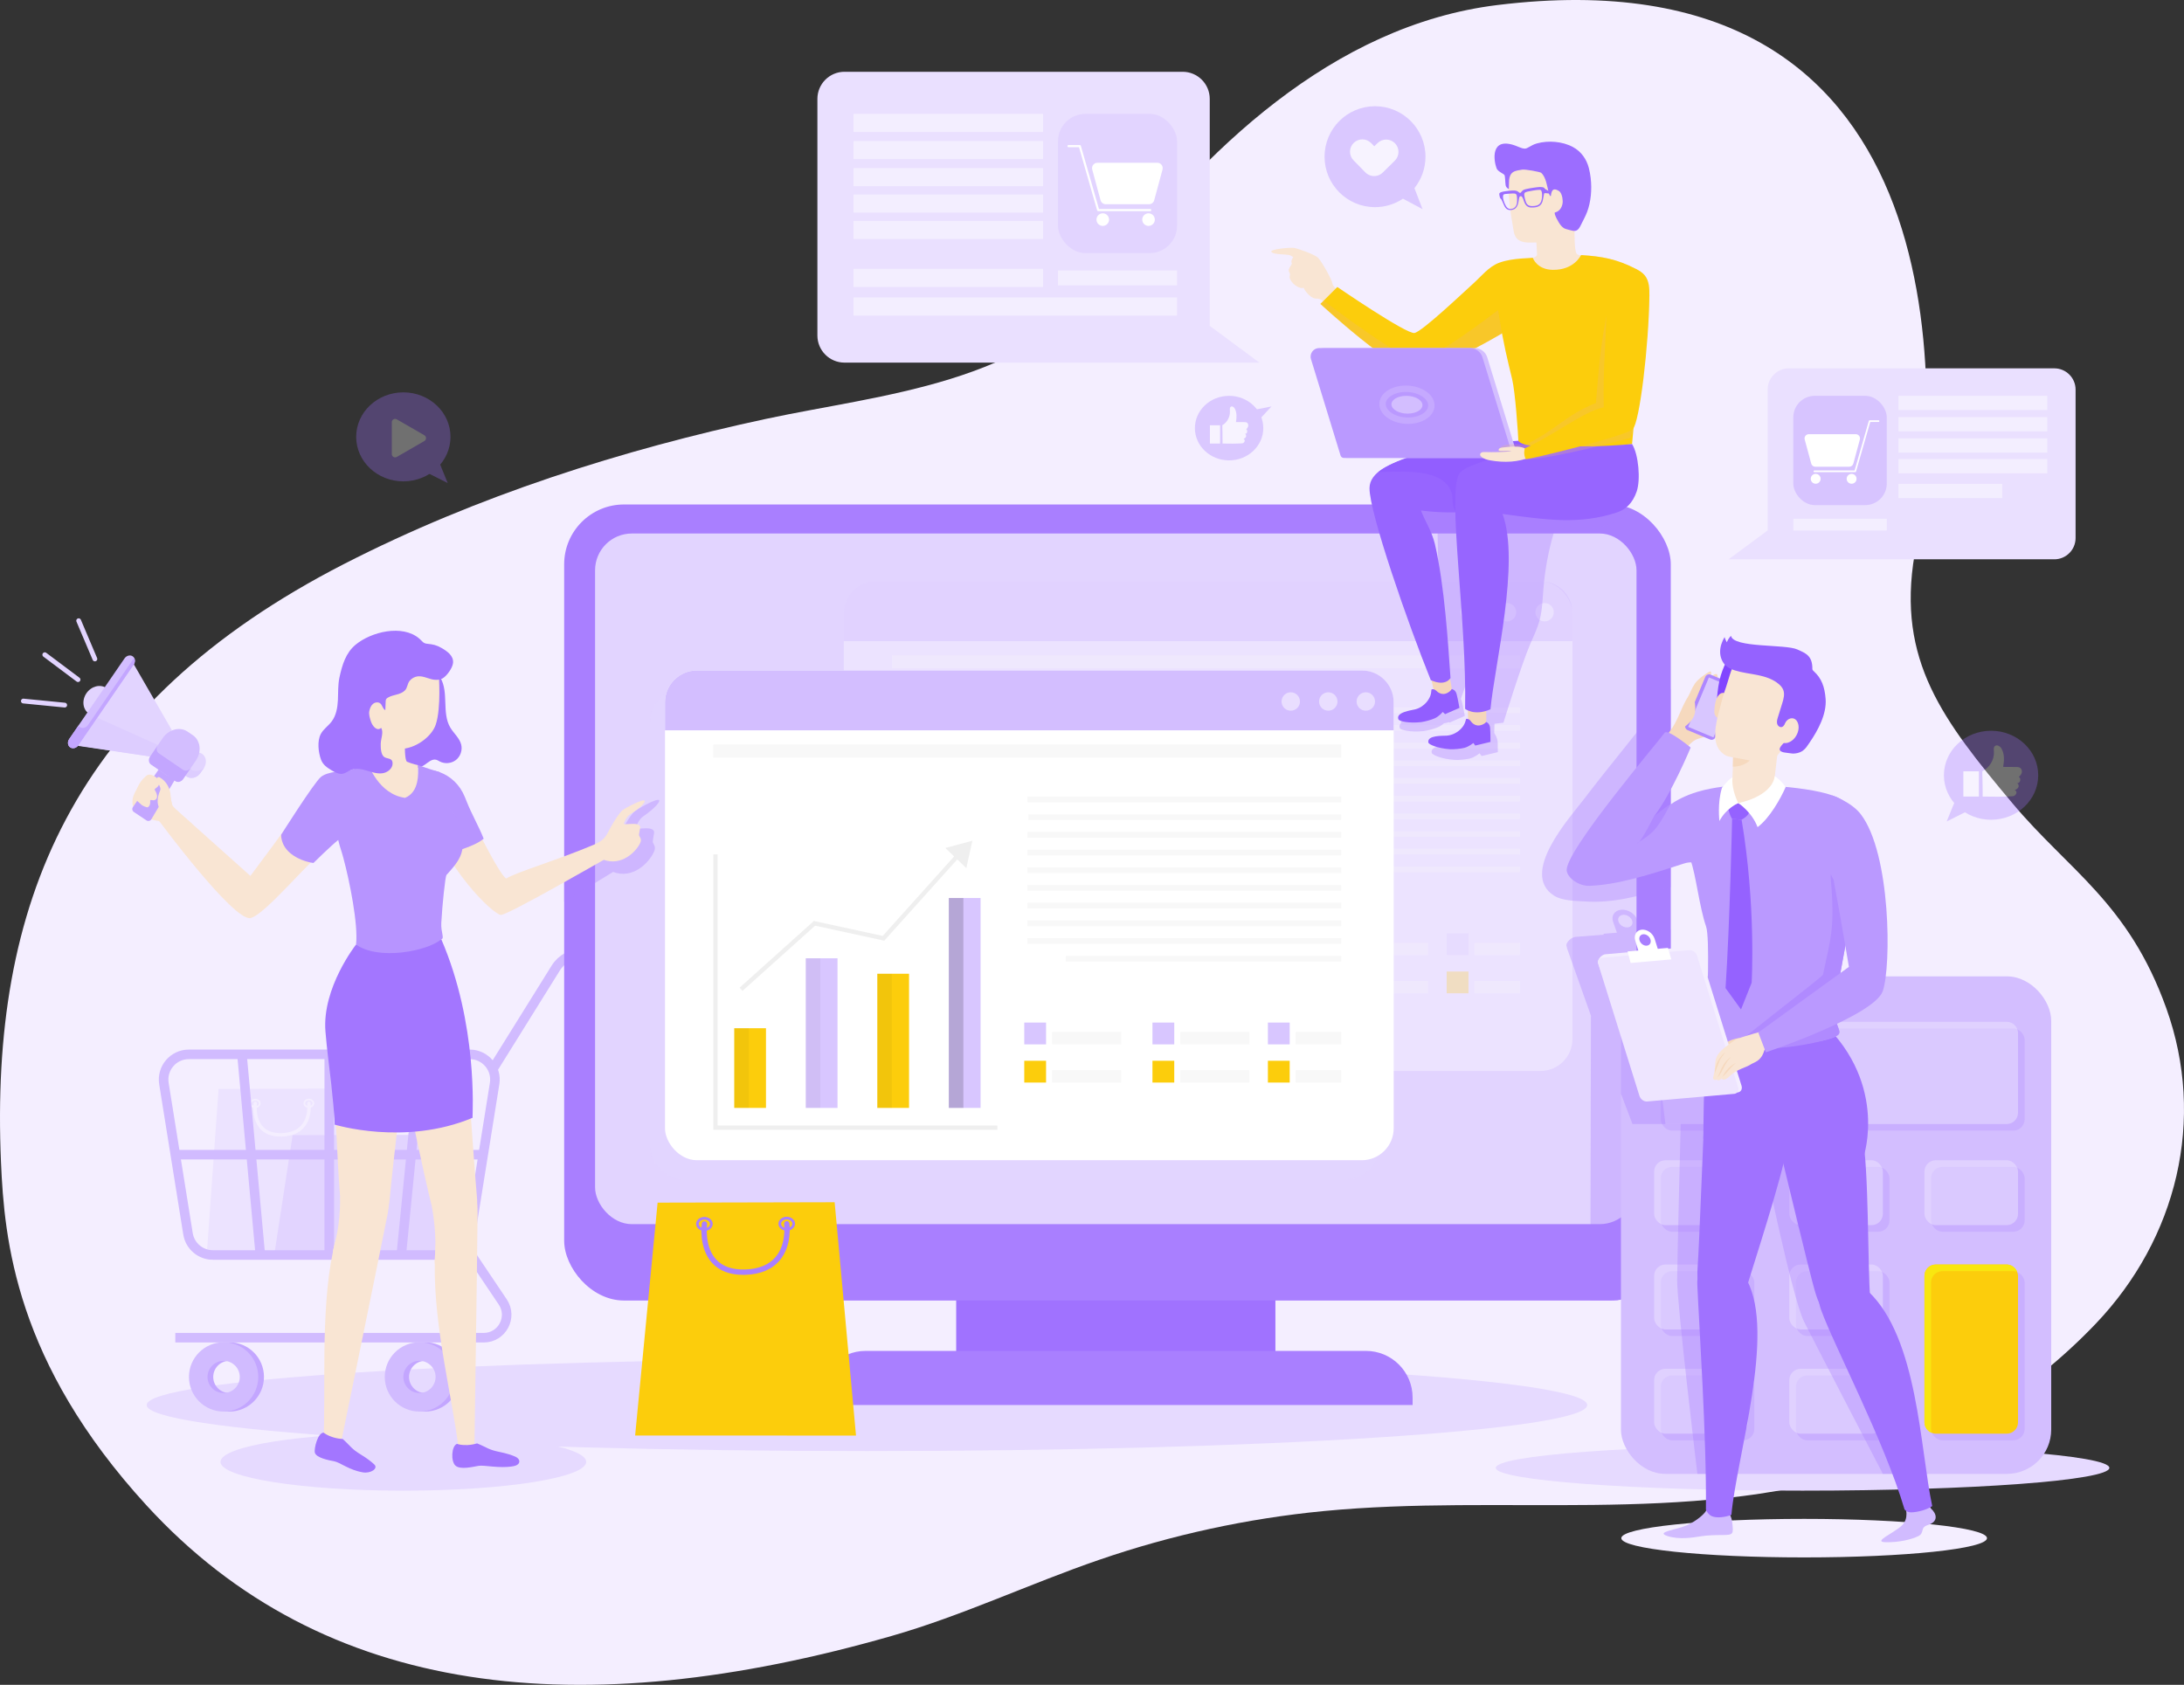 <?xml version="1.0" encoding="UTF-8"?>
<svg xmlns="http://www.w3.org/2000/svg" viewBox="0 0 342.685 264.392">
  <rect x="0" y="0" width="342.685" height="264.392" fill="#333333" stroke="none"/>
  <defs>
    <style>
      .cls-1 {
        fill: #b08aff;
      }

      .cls-2 {
        fill: #d7c4ff;
      }

      .cls-3 {
        fill: #c9afff;
      }

      .cls-4, .cls-5 {
        fill: #fff;
      }

      .cls-4, .cls-6, .cls-7 {
        opacity: .45;
      }

      .cls-8 {
        fill: #a072ff;
      }

      .cls-9 {
        fill: #f4eeff;
      }

      .cls-10 {
        isolation: isolate;
      }

      .cls-11 {
        fill: #a376ff;
      }

      .cls-12, .cls-13 {
        fill: #e2d4ff;
      }

      .cls-14 {
        fill: #f9e610;
      }

      .cls-15 {
        fill: #f5d6ba;
      }

      .cls-16 {
        fill: #f6d9be;
      }

      .cls-17 {
        fill: #ae87ff;
      }

      .cls-18 {
        fill: #fccd0c;
      }

      .cls-6 {
        stroke: #d3beff;
      }

      .cls-6, .cls-19 {
        stroke-miterlimit: 10;
      }

      .cls-6, .cls-19, .cls-20 {
        fill: none;
      }

      .cls-21, .cls-22, .cls-23 {
        opacity: .35;
      }

      .cls-24 {
        fill: #9765ff;
      }

      .cls-19 {
        stroke: #d1bbff;
        stroke-width: 1.5px;
      }

      .cls-25 {
        opacity: .15;
      }

      .cls-25, .cls-26, .cls-22, .cls-27, .cls-23, .cls-28, .cls-13 {
        mix-blend-mode: multiply;
      }

      .cls-20 {
        stroke: #e2d4ff;
        stroke-linecap: round;
        stroke-linejoin: round;
        stroke-width: .75px;
      }

      .cls-29 {
        fill: #ece3ff;
      }

      .cls-30 {
        opacity: .3;
      }

      .cls-31 {
        fill: #c3a6ff;
      }

      .cls-32, .cls-28 {
        fill: #edb480;
      }

      .cls-26, .cls-28 {
        opacity: .25;
      }

      .cls-33, .cls-23 {
        fill: #a97fff;
      }

      .cls-34 {
        fill: #ddcdff;
      }

      .cls-35 {
        opacity: .26;
      }

      .cls-27 {
        opacity: .62;
      }

      .cls-36 {
        fill: #f0e9ff;
      }

      .cls-37 {
        fill: #eee5ff;
      }

      .cls-38 {
        fill: #9c6dff;
      }

      .cls-39 {
        fill: #d1bbff;
      }

      .cls-40 {
        fill: #8246ff;
      }

      .cls-41 {
        fill: #925eff;
      }

      .cls-42 {
        fill: #d3beff;
      }

      .cls-43 {
        fill: #be9fff;
      }

      .cls-44 {
        fill: #efefef;
      }

      .cls-45 {
        fill: #e6daff;
      }

      .cls-46 {
        fill: #f9e5d3;
      }

      .cls-47 {
        fill: #eae0ff;
      }

      .cls-48 {
        fill: #d8c6ff;
      }

      .cls-49 {
        fill: #e9deff;
      }

      .cls-50 {
        fill: #9e6fff;
      }

      .cls-51 {
        fill: #f9e5d4;
      }

      .cls-52 {
        fill: #9562ff;
      }

      .cls-53 {
        fill: #ba99ff;
      }

      .cls-54 {
        fill: #f8f8f8;
      }

      .cls-55 {
        fill: #b794ff;
      }

      .cls-56 {
        fill: #fefefe;
      }

      .cls-13 {
        opacity: .55;
      }
    </style>
  </defs>
  <g class="cls-10">
    <g id="Layer_2" data-name="Layer 2">
      <g id="Layer_1-2" data-name="Layer 1">
        <g>
          <path class="cls-9" d="m339.903,158.205c-5.929-16.531-15.266-21.561-24.147-32.164-10.847-12.95-18.162-22.364-15.346-39.02,4.602-27.218,6.572-95.1-65.485-86.227-25.827,3.18-46.236,22.972-61.084,42.728-12.634,16.811-35.36,18.293-53.652,22.212-22.475,4.816-45.37,12.09-66.164,22.747C11.199,110.432-1.593,141.987.154,182.36c.528,12.198,2.254,31.411,22.859,53.893,27.811,30.345,68.223,34.408,116.864,20.473,11.134-3.19,21.658-8.193,32.61-11.96,11.378-3.913,23.218-6.484,35.194-7.642,27.936-2.701,56.895,2.184,83.694-6.157,14.17-4.41,27.184-12.481,37.432-23.215,12.8-13.407,17.353-32.099,11.095-49.547Z"/>
          <path class="cls-45" d="m23.013,220.482c0,3.987,50.598,7.222,113.02,7.222s113.011-3.235,113.011-7.222c0-3.99-50.598-7.224-113.011-7.224s-113.02,3.235-113.02,7.224Z"/>
          <path class="cls-45" d="m91.977,229.399c0,2.496-12.845,4.519-28.69,4.519s-28.69-2.023-28.69-4.519,12.845-4.519,28.69-4.519,28.69,2.023,28.69,4.519Z"/>
          <ellipse class="cls-45" cx="282.834" cy="230.342" rx="48.138" ry="3.576"/>
          <g>
            <polygon class="cls-29" points="34.297 170.877 32.449 196.765 57.144 196.765 55.443 170.828 34.297 170.877"/>
            <g>
              <path class="cls-9" d="m39.196,173.152v-.001c-.001-.395.379-.717.846-.718h.001c.467,0,.847.32.849.715.001.395-.378.717-.846.718h-.001c-.467,0-.848-.32-.849-.714Zm.846-.445c-.316.001-.573.201-.573.444.001.244.259.442.574.442h.001c.316-.001.574-.201.573-.444-.001-.244-.258-.442-.574-.442h-.001Zm-.713.445h.004-.004Z"/>
              <path class="cls-9" d="m47.615,173.132l.137-.001-.137.001c-.001-.17.07-.334.198-.464.16-.161.396-.254.646-.254h.004c.465,0,.845.319.846.714.001.197-.09.38-.257.516-.158.13-.367.202-.589.202h-.001c-.467,0-.847-.32-.848-.714Zm.845-.445c-.178.001-.344.064-.453.174-.054.054-.119.145-.119.269h0c.001.244.258.442.574.442h.001c.159-.001.306-.05.416-.14.101-.083.157-.191.157-.304-.001-.244-.258-.442-.574-.442h-.002Z"/>
              <path class="cls-9" d="m44.001,178.357c.079,0,.159-.001.24-.004,1.547-.051,2.727-.55,3.506-1.481,1.29-1.541.998-3.69.985-3.781-.022-.149-.162-.258-.309-.231-.15.021-.254.16-.233.309.003.02.269,2.004-.865,3.355-.675.804-1.72,1.236-3.103,1.282-1.339.04-2.338-.308-3.002-1.048-1.206-1.342-.909-3.548-.906-3.571.021-.149-.083-.288-.232-.309-.144-.022-.288.082-.309.232-.014.101-.337,2.476,1.038,4.011.736.82,1.808,1.235,3.19,1.235Z"/>
            </g>
            <polygon class="cls-12" points="45.912 178.133 42.96 197.381 69.772 197.318 67.057 178.084 45.912 178.133"/>
            <g>
              <path class="cls-31" d="m35.982,210.632c-3.003,0-5.438,2.435-5.438,5.438s2.436,5.438,5.438,5.438,5.438-2.436,5.438-5.438-2.436-5.438-5.438-5.438Zm0,7.963c-1.39,0-2.525-1.123-2.525-2.525,0-1.39,1.135-2.524,2.525-2.524,1.401,0,2.535,1.134,2.535,2.524,0,1.401-1.134,2.525-2.535,2.525Z"/>
              <path class="cls-39" d="m35.087,210.632c-3.003,0-5.438,2.435-5.438,5.438s2.436,5.438,5.438,5.438,5.438-2.436,5.438-5.438-2.436-5.438-5.438-5.438Zm0,7.963c-1.39,0-2.525-1.123-2.525-2.525,0-1.39,1.135-2.524,2.525-2.524,1.401,0,2.535,1.134,2.535,2.524,0,1.401-1.134,2.525-2.535,2.525Z"/>
              <path class="cls-31" d="m66.706,210.632c-3.003,0-5.438,2.435-5.438,5.438s2.436,5.438,5.438,5.438,5.438-2.436,5.438-5.438-2.436-5.438-5.438-5.438Zm0,7.963c-1.39,0-2.525-1.123-2.525-2.525,0-1.39,1.134-2.524,2.525-2.524,1.401,0,2.535,1.134,2.535,2.524,0,1.401-1.134,2.525-2.535,2.525Z"/>
              <path class="cls-39" d="m65.812,210.632c-3.003,0-5.438,2.435-5.438,5.438s2.436,5.438,5.438,5.438,5.438-2.436,5.438-5.438-2.436-5.438-5.438-5.438Zm0,7.963c-1.39,0-2.525-1.123-2.525-2.525,0-1.39,1.135-2.524,2.525-2.524,1.401,0,2.535,1.134,2.535,2.524,0,1.401-1.134,2.525-2.535,2.525Z"/>
              <g>
                <path class="cls-19" d="m107.749,149.59h-16.34c-1.719,0-3.316.887-4.225,2.346l-9.876,15.858"/>
                <path class="cls-19" d="m33.407,196.938h36.514c1.944,0,3.601-1.412,3.909-3.332l3.778-23.569c.386-2.405-1.472-4.585-3.909-4.585H29.629c-2.436,0-4.294,2.18-3.909,4.585l3.778,23.569c.308,1.92,1.964,3.332,3.909,3.332Z"/>
                <line class="cls-19" x1="51.664" y1="165.453" x2="51.664" y2="196.938"/>
                <line class="cls-19" x1="75.819" y1="181.196" x2="27.509" y2="181.196"/>
                <line class="cls-19" x1="66.085" y1="165.453" x2="62.96" y2="196.938"/>
                <line class="cls-19" x1="37.964" y1="165.453" x2="40.848" y2="196.938"/>
                <path class="cls-19" d="m72.968,195.506l5.915,8.797c1.61,2.394-.106,5.614-2.99,5.614H27.509"/>
              </g>
            </g>
          </g>
          <g>
            <rect class="cls-8" x="150.031" y="199.684" width="50.088" height="13.474"/>
            <rect class="cls-33" x="88.522" y="79.164" width="173.635" height="124.919" rx="9.387" ry="9.387"/>
            <rect class="cls-12" x="93.372" y="83.719" width="163.407" height="108.379" rx="5.768" ry="5.768"/>
            <path class="cls-33" d="m135.824,211.987h78.502c4.041,0,7.322,3.281,7.322,7.322v1.172h-93.147v-1.172c0-4.041,3.281-7.322,7.322-7.322Z"/>
            <g class="cls-21">
              <rect class="cls-5" x="132.395" y="91.204" width="114.337" height="76.854" rx="5.01" ry="5.01"/>
            </g>
            <g class="cls-26">
              <g>
                <rect class="cls-18" x="143.261" y="147.346" width="4.98" height="12.504"/>
                <rect class="cls-48" x="154.484" y="136.369" width="4.981" height="23.48"/>
                <rect class="cls-18" x="165.707" y="138.797" width="4.98" height="21.052"/>
                <rect class="cls-48" x="176.93" y="126.911" width="4.981" height="32.938"/>
                <g class="cls-25">
                  <rect class="cls-35" x="154.484" y="136.369" width="2.286" height="23.48"/>
                </g>
                <g class="cls-25">
                  <rect class="cls-35" x="143.261" y="147.346" width="2.286" height="12.504"/>
                </g>
                <g class="cls-27">
                  <rect class="cls-35" x="176.93" y="126.911" width="2.286" height="32.938"/>
                </g>
                <g class="cls-25">
                  <rect class="cls-35" x="165.707" y="138.797" width="2.286" height="21.052"/>
                </g>
                <polygon class="cls-44" points="184.546 163.291 139.972 163.291 139.972 115.828 140.652 115.828 140.652 162.611 184.546 162.611 184.546 163.291"/>
                <polygon class="cls-44" points="144.55 141.49 144.096 140.984 155.756 130.514 166.557 132.861 178.252 119.841 178.758 120.295 166.798 133.609 155.952 131.252 144.55 141.49"/>
                <polygon class="cls-44" points="179.674 122.219 176.376 119.056 180.633 117.917 179.674 122.219"/>
                <g>
                  <rect class="cls-48" x="188.767" y="146.459" width="3.42" height="3.42"/>
                  <rect class="cls-18" x="188.767" y="152.452" width="3.42" height="3.42"/>
                  <rect class="cls-54" x="193.13" y="153.929" width="10.842" height="1.944"/>
                  <rect class="cls-54" x="193.13" y="147.936" width="10.842" height="1.944"/>
                </g>
                <g>
                  <rect class="cls-48" x="208.882" y="146.459" width="3.42" height="3.42"/>
                  <rect class="cls-18" x="208.882" y="152.452" width="3.42" height="3.42"/>
                  <rect class="cls-54" x="213.244" y="153.929" width="10.842" height="1.944"/>
                  <rect class="cls-54" x="213.244" y="147.936" width="10.842" height="1.944"/>
                </g>
                <g>
                  <rect class="cls-48" x="226.995" y="146.459" width="3.42" height="3.42"/>
                  <rect class="cls-18" x="226.995" y="152.452" width="3.42" height="3.42"/>
                  <rect class="cls-54" x="231.357" y="153.929" width="7.135" height="1.944"/>
                  <rect class="cls-54" x="231.357" y="147.936" width="7.135" height="1.944"/>
                </g>
                <g>
                  <rect class="cls-54" x="189.407" y="113.779" width="49.085" height=".892"/>
                  <rect class="cls-54" x="139.972" y="102.826" width="98.52" height="2.043"/>
                  <rect class="cls-54" x="189.26" y="116.555" width="49.232" height=".892"/>
                  <rect class="cls-54" x="189.26" y="111.004" width="49.232" height=".892"/>
                  <rect class="cls-54" x="189.26" y="119.33" width="49.232" height=".892"/>
                  <rect class="cls-54" x="189.26" y="122.105" width="49.232" height=".892"/>
                  <rect class="cls-54" x="189.26" y="124.88" width="49.232" height=".892"/>
                  <rect class="cls-54" x="189.26" y="127.656" width="49.232" height=".892"/>
                  <rect class="cls-54" x="189.26" y="130.431" width="49.232" height=".892"/>
                  <rect class="cls-54" x="189.26" y="133.206" width="49.232" height=".892"/>
                  <rect class="cls-54" x="195.287" y="135.982" width="43.205" height=".892"/>
                </g>
              </g>
              <path class="cls-43" d="m241.722,91.204h-104.317c-2.767,0-5.01,2.243-5.01,5.01v4.385h114.337v-4.385c0-2.767-2.243-5.01-5.01-5.01Z"/>
              <path class="cls-49" d="m232.026,96.074c0,.798-.647,1.444-1.444,1.444s-1.445-.647-1.445-1.444.647-1.444,1.445-1.444,1.444.647,1.444,1.444Z"/>
              <circle class="cls-49" cx="236.469" cy="96.074" r="1.444"/>
              <circle class="cls-49" cx="242.357" cy="96.074" r="1.444"/>
            </g>
            <g>
              <rect class="cls-13" x="102.023" y="108.204" width="114.337" height="76.854" rx="5.01" ry="5.01"/>
              <rect class="cls-5" x="104.342" y="105.211" width="114.337" height="76.854" rx="5.01" ry="5.01"/>
              <g>
                <rect class="cls-18" x="115.208" y="161.353" width="4.98" height="12.504"/>
                <rect class="cls-48" x="126.431" y="150.377" width="4.981" height="23.48"/>
                <rect class="cls-18" x="137.655" y="152.804" width="4.98" height="21.052"/>
                <rect class="cls-48" x="148.877" y="140.918" width="4.981" height="32.938"/>
                <g class="cls-25">
                  <rect class="cls-35" x="126.431" y="150.377" width="2.286" height="23.48"/>
                </g>
                <g class="cls-25">
                  <rect class="cls-35" x="115.208" y="161.353" width="2.286" height="12.504"/>
                </g>
                <g class="cls-27">
                  <rect class="cls-35" x="148.877" y="140.918" width="2.286" height="32.938"/>
                </g>
                <g class="cls-25">
                  <rect class="cls-35" x="137.655" y="152.804" width="2.286" height="21.052"/>
                </g>
                <polygon class="cls-44" points="156.493 177.298 111.919 177.298 111.919 134.075 112.599 134.075 112.599 176.619 156.493 176.619 156.493 177.298"/>
                <polygon class="cls-44" points="116.498 155.497 116.043 154.992 127.704 144.521 138.504 146.868 150.199 133.848 150.705 134.302 138.746 147.616 127.899 145.26 116.498 155.497"/>
                <polygon class="cls-44" points="151.621 136.226 148.323 133.064 152.581 131.924 151.621 136.226"/>
                <g>
                  <rect class="cls-48" x="160.714" y="160.466" width="3.42" height="3.42"/>
                  <rect class="cls-18" x="160.714" y="166.459" width="3.42" height="3.42"/>
                  <rect class="cls-54" x="165.077" y="167.936" width="10.842" height="1.944"/>
                  <rect class="cls-54" x="165.077" y="161.943" width="10.842" height="1.944"/>
                </g>
                <g>
                  <rect class="cls-48" x="180.829" y="160.466" width="3.42" height="3.42"/>
                  <rect class="cls-18" x="180.829" y="166.459" width="3.42" height="3.42"/>
                  <rect class="cls-54" x="185.192" y="167.936" width="10.842" height="1.944"/>
                  <rect class="cls-54" x="185.192" y="161.943" width="10.842" height="1.944"/>
                </g>
                <g>
                  <rect class="cls-48" x="198.942" y="160.466" width="3.42" height="3.42"/>
                  <rect class="cls-18" x="198.942" y="166.459" width="3.42" height="3.42"/>
                  <rect class="cls-54" x="203.305" y="167.936" width="7.135" height="1.944"/>
                  <rect class="cls-54" x="203.305" y="161.943" width="7.135" height="1.944"/>
                </g>
                <g>
                  <rect class="cls-54" x="161.355" y="127.786" width="49.085" height=".892"/>
                  <rect class="cls-54" x="111.919" y="116.833" width="98.52" height="2.043"/>
                  <rect class="cls-54" x="161.207" y="130.562" width="49.232" height=".892"/>
                  <rect class="cls-54" x="161.207" y="125.011" width="49.232" height=".892"/>
                  <rect class="cls-54" x="161.207" y="133.337" width="49.232" height=".892"/>
                  <rect class="cls-54" x="161.207" y="136.112" width="49.232" height=".892"/>
                  <rect class="cls-54" x="161.207" y="138.887" width="49.232" height=".892"/>
                  <rect class="cls-54" x="161.207" y="141.663" width="49.232" height=".892"/>
                  <rect class="cls-54" x="161.207" y="144.438" width="49.232" height=".892"/>
                  <rect class="cls-54" x="161.207" y="147.213" width="49.232" height=".892"/>
                  <rect class="cls-54" x="167.235" y="149.989" width="43.205" height=".892"/>
                </g>
              </g>
              <path class="cls-42" d="m213.669,105.211h-104.317c-2.767,0-5.01,2.243-5.01,5.01v4.385h114.337v-4.385c0-2.767-2.243-5.01-5.01-5.01Z"/>
              <path class="cls-49" d="m203.974,110.081c0,.798-.647,1.444-1.445,1.444s-1.444-.647-1.444-1.444.647-1.444,1.444-1.444,1.445.647,1.445,1.444Z"/>
              <path class="cls-49" d="m209.861,110.081c0,.798-.647,1.444-1.445,1.444s-1.444-.647-1.444-1.444.647-1.444,1.444-1.444,1.445.647,1.445,1.444Z"/>
              <path class="cls-49" d="m215.749,110.081c0,.798-.647,1.444-1.445,1.444s-1.444-.647-1.444-1.444.647-1.444,1.444-1.444,1.445.647,1.445,1.444Z"/>
            </g>
            <path class="cls-23" d="m252.259,79.251h-26.775c.183,8.682.333,17.365.442,26.049.017,1.328-0,2.699-.484,3.925-.021-.001-.041-.002-.041-.002-.355-.019-.198.092-.32.727-.002.009-.006.02-.008.029-1.083,1.768-3.196,2.735-5.253,3.19-.019.109-.001.201.033.287-.239.213-.349.477-.206.809.124.29,1.663.683,3.754.458.598-.065,1.773-.391,2.319-.643.327-.151.623-.377.854-.582.272-.032.539-.088.783-.189l.085.08,2.395-1.043s-.261-1.511-.469-2.299c-.04-.15-.096-.267-.158-.369,1.996-5.438,3.587-11.024,4.701-16.709-.437,7.053-2.97,21.38-3.158,21.872-.318.833-1.416,2.002-3.045,2.138-.567.047-3.356-.114-3.055,1.169.072.307,1.52.961,3.618,1.102.6.04,1.814-.077,2.395-.231.783-.207,1.492-.813,1.492-.813l.323.432,2.54-.612s-.004-.662-.02-1.457c-.016-.796-.544-1.549-.544-1.549l.035-1.445,1.408-.166s2.828-9.147,4.171-12.258c.553-1.282,1.167-2.547,1.52-3.897.413-1.586.453-3.241.583-4.875.238-2.981.787-5.936,1.636-8.804.054-.183.113-.371.24-.513.223-.25.592-.292.925-.323,3.6-.33,5.249.282,7.501-.416,2.969-.921,3.284-2.268,3.429-2.333-1.121-.474-2.353-.736-3.647-.736Z"/>
            <g class="cls-22">
              <path class="cls-33" d="m262.157,139.183v-31.052c-4.631,6.061-9.213,11.495-13.845,17.556-2.009,2.63-9.879,11.342-4.511,14.838,1.37.892,3.756.851,4.948.935,4.282.304,8.526-.882,12.688-2.058.24-.068.48-.14.72-.219Z"/>
            </g>
            <path class="cls-23" d="m262.157,145.862l-2.578.199-.049-.147-2.006.155-.605-1.706c-.344-.972-1.477-1.691-2.529-1.605-1.052.086-1.626.944-1.281,1.916.105.295.398,1.124.599,1.69l-2.111.163.045.147-4.348.336c-.687.004-1.702.891-1.482,1.512l.035.091c.01.055-0.0.105.02.161l3.762,10.612-.095,44.697h4.364l8.259-32.106v-26.115Zm-6.784-.332c-.59.048-1.226-.355-1.419-.901-.193-.546.129-1.027.719-1.075.59-.048,1.226.355,1.419.901.193.546-.129,1.027-.719,1.075Z"/>
            <path class="cls-23" d="m99.435,127.445c-.971,1.071-2.116,3.352-2.582,4.333-.492.969-1.025,1.517-2.409,2.167-1.91.874-3.957,1.71-5.923,2.483v5.071c3.999-2.405,7.619-4.65,7.68-4.673,3.057,1.169,5.614-1.372,6.434-3.206.368-.822-.185-1.159-.21-1.549-.013-.204.249-1.395.21-1.548-.239-1.071-3.114-.135-2.875-.645.14-.389.475-1.301,1.197-1.793,1.407-.961,2.487-2.027,2.487-2.43-.001-.696-3.678,1.425-4.01,1.791Z"/>
          </g>
          <g>
            <rect class="cls-42" x="254.339" y="153.215" width="67.51" height="78.07" rx="6.949" ry="6.949"/>
            <g>
              <g>
                <rect class="cls-3" x="260.584" y="161.386" width="57.094" height="16.036" rx="1.773" ry="1.773"/>
                <rect class="cls-3" x="260.584" y="183.109" width="14.681" height="10.179" rx="1.773" ry="1.773"/>
                <rect class="cls-3" x="281.791" y="183.109" width="14.681" height="10.179" rx="1.773" ry="1.773"/>
                <rect class="cls-3" x="302.998" y="183.109" width="14.681" height="10.179" rx="1.773" ry="1.773"/>
                <rect class="cls-3" x="260.584" y="199.472" width="14.681" height="10.179" rx="1.773" ry="1.773"/>
                <rect class="cls-3" x="281.791" y="199.472" width="14.681" height="10.179" rx="1.773" ry="1.773"/>
                <rect class="cls-3" x="260.584" y="215.836" width="14.681" height="10.179" rx="1.773" ry="1.773"/>
                <rect class="cls-3" x="281.791" y="215.836" width="14.681" height="10.179" rx="1.773" ry="1.773"/>
              </g>
              <rect class="cls-3" x="302.998" y="199.472" width="14.681" height="26.543" rx="1.773" ry="1.773"/>
            </g>
            <g class="cls-7">
              <path class="cls-36" d="m259.547,162.122c0-.979.794-1.773,1.773-1.773h53.548c.979,0,1.773.794,1.773,1.773v12.49c0,.979-.794,1.773-1.773,1.773h-53.548"/>
              <rect class="cls-36" x="259.547" y="182.071" width="14.681" height="10.179" rx="1.773" ry="1.773"/>
              <rect class="cls-36" x="280.754" y="182.071" width="14.681" height="10.179" rx="1.773" ry="1.773"/>
              <rect class="cls-36" x="301.961" y="182.071" width="14.681" height="10.179" rx="1.773" ry="1.773"/>
              <rect class="cls-36" x="259.547" y="198.435" width="14.681" height="10.179" rx="1.773" ry="1.773"/>
              <rect class="cls-36" x="280.754" y="198.435" width="14.681" height="10.179" rx="1.773" ry="1.773"/>
              <rect class="cls-36" x="259.547" y="214.798" width="14.681" height="10.179" rx="1.773" ry="1.773"/>
              <rect class="cls-36" x="280.754" y="214.798" width="14.681" height="10.179" rx="1.773" ry="1.773"/>
            </g>
            <rect class="cls-18" x="301.961" y="198.435" width="14.681" height="26.543" rx="1.773" ry="1.773"/>
            <path class="cls-14" d="m302.998,224.242v-22.996c0-.979.794-1.773,1.773-1.773h11.135c.218,0,.425.045.619.117-.252-.673-.895-1.154-1.656-1.154h-11.135c-.979,0-1.773.794-1.773,1.773v22.997c0,.761.481,1.404,1.154,1.656-.072-.193-.117-.4-.117-.619Z"/>
            <path class="cls-23" d="m254.339,171.626l1.809,4.759h7.567s-.525,20.577-.558,24.434c-.033,3.857,3.173,30.467,3.173,30.467h4.382l-.457-33.55,6.216-17.212s4.674,23.043,6.612,26.898c1.938,3.855,12.351,23.863,12.351,23.863h4.02l-10.324-44.125-4.431-15.331-22.343-10.443-8.018.79"/>
          </g>
          <g>
            <polygon class="cls-18" points="103.183 188.723 99.656 225.267 134.313 225.274 130.961 188.661 103.183 188.723"/>
            <g>
              <path class="cls-33" d="m109.226,192.068v-.001c-.001-.605.581-1.1,1.298-1.102h.002c.716,0,1.299.491,1.301,1.097.001.605-.581,1.1-1.298,1.102h-.002c-.716,0-1.299-.491-1.301-1.096Zm1.298-.683c-.485.002-.879.308-.879.681.002.375.397.679.881.679h.002c.485-.002.88-.307.879-.681-.002-.375-.397-.679-.881-.679h-.002Zm-1.094.682h.005-.005Z"/>
              <path class="cls-33" d="m122.143,192.038l.21-.001-.21.001c-.001-.26.107-.513.304-.711.246-.248.608-.39.992-.39h.005c.714,0,1.297.49,1.298,1.095.001.302-.139.583-.394.792-.242.2-.562.309-.903.31h-.002c-.716,0-1.299-.491-1.301-1.096Zm1.297-.682c-.273.001-.527.098-.695.268-.084.083-.183.223-.182.413h0c.002.375.397.679.881.679h.002c.243-.001.469-.077.638-.215.155-.128.24-.293.24-.466-.002-.374-.396-.678-.88-.678h-.004Z"/>
            </g>
            <path class="cls-33" d="m116.603,200.054c.121,0,.243-.002.368-.006,2.374-.079,4.184-.844,5.38-2.272,1.98-2.365,1.532-5.662,1.512-5.801-.034-.229-.249-.396-.475-.355-.23.033-.389.245-.356.474.004.031.413,3.075-1.328,5.148-1.036,1.234-2.639,1.896-4.761,1.967-2.055.061-3.587-.473-4.607-1.608-1.85-2.06-1.395-5.444-1.39-5.479.033-.229-.127-.442-.357-.475-.221-.034-.442.126-.475.356-.022.154-.517,3.799,1.593,6.155,1.129,1.258,2.774,1.895,4.894,1.895Z"/>
          </g>
          <g>
            <path class="cls-11" d="m69.111,106.368c1.341,2.316.183,5.481,1.536,7.79.542.924,1.459,1.65,1.719,2.689.219.873-.12,1.861-.829,2.416-.709.555-1.748.647-2.544.226-.172-.091-.334-.204-.521-.259-.669-.196-1.274.398-1.85.792-.705.482-1.625.702-2.436.431-1.039-.348-1.682-1.395-2.028-2.435-.968-2.906-.281-6.088.614-9.018.447-1.464,1.107-3.088,2.542-3.619"/>
            <path class="cls-46" d="m100.264,131.01c.022.322.513.599.186,1.277-.728,1.512-2.998,3.607-5.711,2.644-.118.042-14.992,8.64-16.138,8.64s-8.952-7.387-11.505-16.527c-.609-2.181-.372-4.746,1.671-5.849,0,0,1.702.412,2.809,2.5,1.691,3.192,6.755,13.762,7.877,14.161,1.399-.932,8.21-2.956,13.726-5.3,1.228-.536,1.701-.988,2.138-1.786.413-.809,1.429-2.69,2.291-3.573.295-.302,3.559-2.051,3.56-1.477 0.0.333-.958,1.212-2.208,2.004-.64.406-.938,1.158-1.062,1.478-.213.42,2.339-.351,2.552.532.035.126-.198,1.108-.186,1.276Z"/>
            <path class="cls-55" d="m68.171,120.925c1.93.451,3.52,1.69,4.442,3.445.235.447.42.918.605,1.389.792,2.015,1.883,3.84,2.675,5.855-1.083.874-2.394,1.276-3.498,1.687-1.035.385-2.156.536-3.256.437-.187-.017-.378-.042-.548-.121-.229-.106-.404-.299-.57-.49-.339-.389-.669-.786-.99-1.19-.275-.347-.549-.711-.665-1.138-.156-.58 0-1.193.156-1.773"/>
            <g class="cls-22">
              <path class="cls-55" d="m70.117,126.43c-.072-.086-.149-.176-.254-.217-.198-.078-.43.052-.535.238-.105.185-.113.408-.111.621.009.817.137,1.633.38,2.413l-.253,4.251c.002.003.004.005.006.008,1.032.063,2.077-.083,3.046-.444.459-.171.956-.348,1.455-.55-.51-2.396-2.144-4.425-3.733-6.319Z"/>
            </g>
            <path class="cls-46" d="m63.526,116.705s-.057,2.662.352,2.835c.811.345,1.72.532,1.72.532l.027,5.508-7.343-1.107-5.052-2.812s5.25-1.74,5.297-2.264c.046-.524-.288-3.469-.288-3.469"/>
            <g>
              <path class="cls-46" d="m52.243,196.409q-.002.01-.004.02c-2.009,9.527-1.052,22.613-1.5,29.785.105.029,2.73.358,2.73.358,0,0,6.213-30.227,7.341-36.016.076-.405.128-.784.144-1.121.27-4.356-3.655-4.578-5.868-.977-.365.591-.706,1.241-1.012,1.944-.125.285-.241.572-.361.879l-.002.01c-.365.942-.691,1.959-.975,3.041l-.023.111c-.092.304-.167.614-.241.923l-.015.07c-.077.319-.144.641-.214.973Z"/>
              <path class="cls-46" d="m64.007,162.218c-.073.788-.494,4.54-.998,8.964-.431,3.72-.904,7.913-1.272,11.233-.273,2.49-.473,4.476-.557,5.412-.042.578-.116,1.103-.221,1.608v.021c-.946,4.35-3.951,4.603-5.779,3.594-.252-.126-.494-.305-.694-.473-.42-.378-.704-.841-.778-1.282v-.01c-.116-.893-.231-2.112-.336-3.562v-.021q-.011-.011-.011-.021l-.011-.031c-.221-2.827-.41-6.463-.578-10.004-.2-4.351-.326-8.543-.357-10.908-.011-.137-.011-.263-.021-.389-.032-7.251,6.631-11.895,10.771-9.646.052.021.095.042.147.074.063.042.116.073.158.095.473.315.63,1.397.641,2.638.021.904-.042,1.892-.105,2.711Z"/>
              <path class="cls-46" d="m53.869,189.577l-.507-1.899q-.002.01.004.022c.011.429.06,3.489-.63,6.631l-.023.111c-.072.299-.149.619-.241.923l-.015.07c-.143.503-.209.815-.214.973q-.002.01-.004.02c-.006.861,1.828-2.962,2.248-3.857.052-.113.084-.179.084-.179l-.497-1.992-.206-.824Z"/>
            </g>
            <g>
              <path class="cls-46" d="m68.222,198.228q-0.0.011-0.0.021c-.19,9.975,2.89,21.703,3.705,28.947.099.003,2.516-.322,2.516-.322,0,0,.46-30.558.492-36.596-0-.422-.018-.812-.061-1.151-.496-4.4-4.064-3.646-5.444.485-.228.678-.425,1.41-.58,2.185-.064.314-.12.629-.176.964l-0.0.011c-.169,1.028-.289,2.12-.361,3.267l-.002.116c-.031.326-.046.652-.06.978l-.001.074c-.015.337-.021.674-.028,1.022Z"/>
              <path class="cls-46" d="m70.295,194.161c-.257-.068-.493-.177-.701-.306-.45-.272-.786-.651-.917-1.081l.001-.011c-.261-.859-.573-2.059-.92-3.475q-.008-.012-.007-.023l-.015-.035c-.674-2.752-1.472-6.322-2.217-9.795-.915-4.276-1.745-8.418-2.172-10.769-.033-.127-.402-1.839-.427-1.964-1.278-7.287,4.405-12.034,8.535-10.645.06.019.111.037.162.055.83.334,1.061,3.254,1.247,5.228.187,1.974,1.591,22.433,1.941,26.133.056.587.081,1.135.073,1.658-.099,4.574-2.764,5.576-4.583,5.031Z"/>
              <path class="cls-46" d="m68.525,191.029l-.778-1.763q-0.0.011.008.021c.083.424.646,3.456.559,6.752l-.002.116c-.014.316-.029.652-.06.978l-.001.074c-.043.536-.05.863-.028,1.022q-0.0.011-0.0.021c.141.858,1.142-3.4,1.368-4.395.027-.126.045-.199.045-.199l-.785-1.858-.325-.769Z"/>
            </g>
            <path class="cls-11" d="m55.864,148.222s-5.349,6.794-4.8,13.62c.229,2.841.581,5.345.905,8.204.047.412.688,6.415.507,6.421,0,0,11.02,3.405,21.666-1.056,0-.727.851-14.7-4.9-28.021-6.941.981-13.378.832-13.378.832Z"/>
            <path class="cls-55" d="m72.612,132.536c-.042,1.946-1.078,3.131-2.563,4.772-.188.292-.649,4.63-.807,7.514-.082,1.501.559,2.444,0,2.568-2.138,1.865-9.842,3.375-13.376.83.371-3.138-1.034-10.048-1.983-13.562-.148-.541-.278-.998-.396-1.35-.883-2.669-2.477-11.227-1.297-11.601.235-.074.601-.171,1.023-.298,1.847-.557,4.576-1.514,4.576-1.514,0,0,1.601,4.736,5.763,5.307,2.272-.936,2.071-3.809,2.044-5.13.743.205,1.071.41,3.373,1.092.645.93.089,2.873,1.131,5.768.259.72,2.561,3.234,2.51,5.604Z"/>
            <path class="cls-46" d="m68.84,105.833s.421,5.145-.457,7.842c-.65,1.998-3.32,3.862-5.551,3.837-6.144 0-7.246-8.345-7.214-8.749.032-.404,9.061-3.907,9.061-3.907l4.161.977Z"/>
            <path class="cls-11" d="m80.538,230.084c-2.187.393-4.524-.222-5.482-.055-.792.135-2.826.651-3.587-.034s-.638-3.099.237-3.42c0,0,.203.077.568.137.546.083,1.454.122,2.588-.212,1.664.684,1.726.983,3.617,1.365.824.168,1.78.443,2.41.732.816.373.882,1.267-.351,1.487Z"/>
            <path class="cls-11" d="m56.932,231.046c-2.191-.368-3.578-1.58-4.536-1.748-.791-.141-2.784-.528-2.992-1.345-.155-.608.446-3.132,1.378-3.139,0,0,.165.141.488.321.486.262,1.327.607,2.508.675,1.335,1.206,1.292,1.508,2.943,2.507.719.437,1.526,1.018,2.021,1.503.642.627-.575,1.435-1.81,1.226Z"/>
            <g>
              <path class="cls-46" d="m25,128.865l2.012-2.394,12.276,10.977s5.994-7.978,7.642-10.47c1.813-2.739,3.447-5.081,6.098-5.54.61.377-.206,10.215-.525,10.453-3.704,2.771-10.911,11.709-13.203,12.173-2.647.536-14.3-15.2-14.3-15.2Z"/>
              <path class="cls-55" d="m53.936,121.004s-2.508.032-3.587.92c-1.078.888-6.23,9.055-6.23,9.055,0,0-.132,1.543,1.355,2.837,1.591,1.384,3.711,1.606,3.711,1.606,0,0,2.587-2.574,4.044-3.745.908-.73.998,1.077.998,1.077l4.56-4.452-4.851-7.297Z"/>
            </g>
            <path class="cls-11" d="m52.421,121.103c-.137-.073-.271-.151-.401-.229-.703-.42-1.351-.862-1.647-1.662-.427-1.153-.632-2.922-.034-4.04.404-.757,1.165-1.252,1.686-1.934.72-.943.933-2.175.993-3.359.06-1.184-.009-2.385.239-3.544.425-1.983.99-3.87,2.518-5.148,2.447-2.045,7.353-3.258,10.02-.976.485.415.58.748,1.236.811.879.085,1.449.198,2.239.654.875.506,1.937,1.22,1.814,2.368-.085.795-.989,2.054-1.669,2.429-.285.157-.618.205-.943.211-1.04.02-1.903-.657-2.923-.547-.499.053-.966.322-1.28.71-.368.454-.318,1.087-.748,1.511-.689.681-1.756.624-2.573,1.066-.135.073-.274.157-.351.29-.076.13-.084.287-.089.437l-.047,1.289c-.405-.178-.447-.754-.781-1.044-.322-.279-.847-.203-1.17.076-.323.278-.479.704-.564,1.121-.103.502.074,1.034.228,1.54.267.876,1.018,1.664,1.623,1.086.44.647-.041,1.726-.057,2.458-.013.58-.002,1.73.54,2.111.499.35,1.289.084,1.319.987.028.826-.799,1.472-1.62,1.573-.821.101-1.632-.187-2.424-.423-.792-.235-1.66-.419-2.431-.119-.467.181-.871.532-1.365.614-.463.077-.914-.093-1.337-.318Z"/>
            <path class="cls-46" d="m30.114,129.261s-2.885-2.313-3.082-2.947-.239-1.311-.477-1.93c-.347-.903-1.107-1.624-2.002-1.992-.723-.297-.369-.543-1.144-.393-1.17.226-1.724,1.372-2.192,2.268-1.993,3.819,3.465,4.543,3.657,4.55.399.016,2.429,2.318,2.429,2.318"/>
            <g>
              <path class="cls-31" d="m21.001,127.417l1.976,1.319c.259.173.61.094.769-.174l4.341-7.274-2.574-1.45-4.66,6.819c-.171.25-.105.592.147.76Z"/>
              <g>
                <path class="cls-12" d="m13.941,111.981l.68.464,2.75-4.008-.68-.464c-.968-.659-2.368-.297-3.127.81h0c-.759,1.107-.591,2.538.377,3.198Z"/>
                <polygon class="cls-12" points="11.426 116.866 24.076 118.787 26.965 114.576 20.582 103.524 11.426 116.866"/>
                <polygon class="cls-34" points="12.234 117.042 24.076 118.787 25.227 117.108 15.262 112.63 12.234 117.042"/>
                <path class="cls-12" d="m29.278,121.849h0c.677.461,1.656.208,2.187-.566l.514-.749c.531-.774.413-1.775-.264-2.236h0c-.677-.461-1.656-.208-2.187.566l-.514.749c-.531.774-.413,1.775.264,2.236Z"/>
                <path class="cls-34" d="m29.529,118.865l-.513.747c-.532.776-.413,1.775.264,2.236.676.461,1.654.21,2.187-.566l.513-.747c.039-.057.074-.116.105-.176-.546.644-1.432.83-2.059.403-.627-.427-.774-1.318-.37-2.058-.045.05-.087.104-.126.161Z"/>
                <path class="cls-42" d="m11.014,117.281h0c.397.271.972.122,1.284-.333l8.677-12.645c.312-.455.243-1.042-.155-1.313h0c-.397-.271-.972-.122-1.284.333l-8.678,12.645c-.312.455-.242,1.042.155,1.313Z"/>
                <path class="cls-31" d="m21.043,103.231l-7.227,10.531c-.312.454-.887.603-1.284.333-.094-.064-.166-.148-.222-.241l-1.451,2.114c-.312.455-.242,1.043.155,1.313.397.271.972.122,1.284-.333l8.677-12.645c.238-.347.251-.77.067-1.073Z"/>
                <path class="cls-42" d="m25.193,121l.819.558c1.208.823,2.956.371,3.904-1.011l.813-1.185c.948-1.382.738-3.17-.471-3.993l-.819-.558c-1.208-.823-2.956-.371-3.904,1.011l-.814,1.185c-.948,1.382-.738,3.17.47,3.993Z"/>
                <path class="cls-31" d="m24.768,116.943l-1.218,1.775c-.3.437-.235,1.003.149,1.264l3.809,2.596c.382.26.936.117,1.236-.32l1.218-1.775c-.3.437-.854.58-1.236.32l-3.809-2.596c-.384-.262-.449-.828-.149-1.264Z"/>
              </g>
            </g>
            <path class="cls-46" d="m21.423,125.593c-.157-1.111.091-2.17.695-2.973.208-.277.457-.523.709-.764.122-.117.249-.235.428-.282.277-.073.626.043.924.209.323.18.632.442.759.753.211.518-.148.95-.556,1.208-.042.026-.086.054-.102.101-.023.07.025.158.07.235.185.323.331.674.293.987-.038.313-.312.566-.678.508-.15-.024-.348-.082-.398.032-.016.037-.008.085-.003.129.04.317-.042.616-.23.834-.046.054-.103.105-.183.115-.06.008-.127-.008-.192-.026-.233-.066-.463-.168-.676-.3"/>
            <path class="cls-46" d="m27.012,126.471c-.07-.425-.22-1.121-.235-1.551-.043-1.164-.661-2.318-1.669-2.903-.083-.048-.176-.094-.271-.077-.12.021-.203.14-.221.26s.016.242.053.358c.117.367.638,1.056.477,1.435-.24.564-.433,1.179-.412,1.799.019.548.275,1.44.925,1.53"/>
            <line class="cls-20" x1="12.344" y1="97.404" x2="14.889" y2="103.405"/>
            <line class="cls-20" x1="7.029" y1="102.741" x2="12.245" y2="106.65"/>
            <line class="cls-20" x1="3.665" y1="110.01" x2="10.152" y2="110.647"/>
          </g>
          <g>
            <g>
              <path class="cls-46" d="m211.49,46.863s-2.33-1.644-2.413-2.334c-.083-.691-1.707-3.488-2.227-4.045-.519-.557-3.251-1.503-3.833-1.587-.583-.083-3.926.201-3.51.657.416.456,2.58.29,2.996.539l.416.25s-.416.564-.25.906c.166.342-.714.867-.381,1.45.333.583-.135.542.163,1.15.492,1.004,1.751,1.563,2.083,1.288.25.595,1.205,1.806,2.1,1.723.895-.083,3.07,1.956,3.07,1.956"/>
              <path class="cls-46" d="m247.016,35.167c.079,1.565-.032,4.29.416,4.694s1.893.341,1.893.341c0,0-5.17,6.537-5.632,6.178-.462-.36-6.577-5.342-5.203-5.599s2.719-.202,2.68-.914c-.039-.711-.078-1.423-.117-2.134"/>
              <path class="cls-18" d="m252.912,70.078s-10.087,1.146-12.409,1.193c-2.322.048-2.207-1.165-2.207-1.165-.118-2.556-.551-8.58-1.032-10.62-.449-1.906-.647-2.61-1.038-4.421-.868-4.025-.829-4.794-1.748-9.762l6.025-4.843s.623,1.853,3.149,1.886c3.376.043,4.426-2.322,4.426-2.322l8.218,5.456.771,13.272-.984,10.93"/>
              <path class="cls-46" d="m247.129,33.749c-.183.788-.42,1.564-.711,2.319-.533,1.384-1.318,1.882-2.783,1.917-1.03.025-2.059.049-3.088.074-.79.019-1.774.045-2.413-.509-.633-.55-.646-1.476-.786-2.237-.18-.975-.326-1.955-.438-2.94-.22-1.928-.312-3.871-.272-5.811.005-.267.013-.535.069-.795.023-.106.056-.215.132-.292.095-.095.238-.122.371-.143,1.929-.304,3.886-.43,5.839-.374,1.379.039,2.84.2,3.932,1.044,1.099.849,1.62,2.229,2.09,3.536.075.21.131.49-.051.618"/>
              <g>
                <g>
                  <path class="cls-15" d="m224.505,106.06s.335,2.006.601,2.692c.267.686,2.518.053,2.666-.39.148-.443-.708-3.706-.708-3.706"/>
                  <path class="cls-41" d="m228.556,108.929c.195.74.44,2.159.44,2.159l-2.249.98-.369-.347s-.558.676-1.248.995c-.512.237-1.616.543-2.178.604-1.964.212-3.409-.158-3.525-.43-.487-1.137,2.118-1.442,2.635-1.579,1.485-.391,2.31-1.651,2.468-2.473.115-.596-.033-.701.3-.683,0,0,.292-.015.563.264.416.428,1.041.624,1.598.371.318-.144.62-.356.797-.664,0,0,.572.061.767.801Z"/>
                </g>
                <g>
                  <path class="cls-24" d="m234.447,79.836c-3.517.691-7.931.741-11.484.273.497,1.424,1.715,3.249,2.179,5.255,1.532,6.624,2.064,15.521,2.453,21.026,0,0-.736,1.413-3.093.337-3.522-8.699-9.672-26.33-9.615-30.154.072-4.869,12.226-6.045,21.133-7.245"/>
                  <path class="cls-41" d="m249.972,70.088c2.801,2.045-15.525,9.749-15.525,9.749-2.033.4-4.012.579-6.006.573-.189-.364-.365-.736-.447-1.137-.108-.532-.05-1.085-.143-1.62-.181-1.04-.928-1.92-1.831-2.467-.903-.548-1.952-.802-2.995-.97-2.478-.399-6.804-.119-6.804-.119,5.507-4.06,16.777-4.591,22.026-4.925,1.005,1.656,11.323.624,11.725.917Z"/>
                </g>
                <g>
                  <path class="cls-15" d="m230.314,110.69s-.018,2.034.126,2.755c.144.722,2.47.489,2.693.078.223-.411-.055-3.772-.055-3.772"/>
                  <path class="cls-41" d="m233.806,114.218c.064.762.059,2.203.059,2.203l-2.385.575-.304-.405s-.666.569-1.401.764c-.546.144-1.686.255-2.249.217-1.97-.132-3.329-.746-3.397-1.034-.283-1.205,2.336-1.053,2.869-1.098,1.53-.128,2.561-1.226,2.86-2.008.217-.567.089-.696.414-.62,0,0,.29.036.508.357.335.494.917.795,1.51.643.338-.087.672-.243.9-.515,0,0,.553.16.617.922Z"/>
                </g>
                <path class="cls-24" d="m256.083,69.682s-5.605.556-12.415.396c-1.586-0-13.578,2.251-14.725,4.283-1.887,3.342,1.231,22.879.942,36.867,0,0,1.438,1.2,3.981.072.632-6.872,4.692-23.08,1.891-30.648,6.612.878,11.946,1.75,17.956-.242,1.407-.467,2.459-1.46,3.092-3.279.635-1.825.304-5.816-.721-7.449Z"/>
              </g>
              <g>
                <path class="cls-18" d="m240.503,40.46s-1.441.08-1.722.102c-1.202.095-2.425.254-3.562.674-1.635.605-2.788,2.125-4.118,3.314-1.281,1.145-7.919,7.47-9.157,7.703-1.238.233-12.107-7.215-12.107-7.215l-2.654,2.654s11.794,10.898,15.31,10.916c1.707.009,11.121-4.947,14.134-6.873l3.874-11.274Z"/>
                <path class="cls-28" d="m222.522,56.515c-2.424.137-13.535-8.348-14.823-9.338l-.515.515s11.794,10.898,15.31,10.916c1.423.007,8.194-3.432,12.155-5.694l1.026-.595-.615-3.664s-9.964,7.714-12.538,7.86Z"/>
              </g>
              <g>
                <path class="cls-42" d="m211.206,71.863h26.996l-4.84-15.78c-.267-.871-1.072-1.466-1.984-1.466h-23.642c-.905,0-1.552.875-1.286,1.74l4.756,15.506Z"/>
                <path class="cls-53" d="m210.867,71.863h26.589l-4.84-15.78c-.267-.871-1.072-1.466-1.984-1.466h-23.642c-.905,0-1.552.875-1.286,1.74l4.637,15.118c.071.231.284.389.526.389Z"/>
              </g>
              <g class="cls-26">
                <path class="cls-32" d="m252.377,48.066c-1.343,6.075-1.581,10.829-1.961,15.173-4.718,1.831-6.638,4.556-11.254,6.611,0,0-3.645-.605-4.028.77-.221.793,4.267,1.424,4.267,1.424,4.278.02,15.56-3.107,16.324-3.316.764-.209,2.986-14.551,3.075-22.334.013-1.105-.026-2.305-.718-3.167-.364-.454-.874-.765-1.392-1.029-3.01-1.539-5.24-1.96-8.614-2.174"/>
              </g>
              <path class="cls-46" d="m239.8,70.792c-.507-.639-1.431-.731-2.246-.711-.603.015-1.205.063-1.803.144-.272.037-.586.101-.615.396-.029.295,1.322-0,2.031.204-1.388.119-2.782.157-4.175.113-.162-.005-.33-.01-.48.05-.151.06-.281.204-.271.366.008.127.097.233.191.318.389.35.921.488,1.436.579,2.129.372,4.366.308,6.345-.56"/>
              <path class="cls-18" d="m252.084,47.953c-.111,6.494-.572,9.466-.445,15.96-3.26.697-7.774,4.388-12.389,6.443,0,0-.275.916.152,1.689.352.129,15.57-3.576,16.781-4.691,1.089-1.003,2.529-13.176,2.618-20.959.013-1.105-.026-2.305-.718-3.167-.364-.454-.874-.765-1.392-1.029-3.01-1.539-5.24-1.96-8.614-2.174"/>
              <g>
                <path class="cls-6" d="m224.589,63.511c.097,1.384-1.538,2.506-3.652,2.506s-3.906-1.122-4.003-2.506c-.097-1.384,1.538-2.506,3.652-2.506s3.906,1.122,4.003,2.506Z"/>
                <path class="cls-42" d="m223.192,63.511c.061.77-.977,1.395-2.319,1.395s-2.48-.624-2.542-1.395c-.061-.77.977-1.395,2.319-1.395s2.48.625,2.542,1.395Z"/>
              </g>
            </g>
            <path class="cls-38" d="m242.375,29.597c-.051-.243-.59-.291-1.132-.223-.541.068-1.985.25-2.282.481-.297.231-.279.398-.438.415-.155.017-.166-.145-.511-.296-.345-.15-1.178-.046-1.72.023-.541.068-1.056.188-1.045.436.011.248.106.679.216.748.111.069.11.057.536,1.036.238.547.603.861,1.304.708.891-.194.947-1.209,1.016-1.633.069-.424.133-.487.268-.504.138-.018.228.027.4.42s.296,1.302,1.209,1.353c1.195.067,1.713-.342,1.878-1.109.224-1.039.173-1.042.263-1.137.042-.043.894.076.894.076l-.02-.31s-.825-.423-.838-.485Zm-4.34,2.091c-.027.53-.291,1.016-.88,1.09-.548.069-.8-.222-1.096-.924-.258-.611-.271-1.097-.177-1.265.093-.168.389-.163,1.069-.206.681-.043.907-.057,1.018.242.041.11.094.533.067,1.063Zm3.896-.573c-.113.753-.389,1.115-1.14,1.205-1.064.127-1.269-.292-1.426-.799-.157-.507-.211-.93-.199-1.047.033-.317.256-.36.926-.487.67-.127,1.565-.282,1.697-.142s.24.614.141,1.27Z"/>
            <path class="cls-38" d="m249.591,27.938c-.064-.553-.164-1.091-.297-1.601-.364-1.395-1.218-2.579-2.494-3.269-1.627-.88-3.861-1.062-5.644-.562-1.032.289-1.416.833-1.948.818-.407-.012-.917-.286-1.445-.476-4.037-1.45-3.36,2.501-2.93,3.586.19.48,1.106.829,1.228,1.029.122.2.108,1.177.186,1.608.077.43.503.595.503.595,0,0,.022-1.272.043-1.445.053-.454.202-.923.596-1.192.411-.28.974-.324,1.452-.408.499-.087,2.816.358,2.972.491.754.647.948,2.123,1.159,2.991.099.405.201.678.366.671.125-1.194.54-1.225,1.254-.817.382.218.595.974.608,1.615.015.759-.408,1.595-1.204,1.765-.285.061.575,1.691.973,2.098.131.134.26.274.421.37.149.088.319.135.486.18l.577.157c.259.07.534.141.793.068.426-.12.65-.572.843-.97.316-.655.678-1.289.936-1.968.608-1.601.773-3.543.565-5.334Z"/>
          </g>
          <g>
            <path class="cls-47" d="m322.335,87.768h-51.098l6.119-4.527v-22.101c0-1.844,1.495-3.339,3.339-3.339h41.64c1.844,0,3.339,1.495,3.339,3.339v23.289c0,1.844-1.495,3.339-3.339,3.339Z"/>
            <g>
              <rect class="cls-4" x="297.882" y="62.112" width="23.352" height="2.235"/>
              <rect class="cls-4" x="297.882" y="65.45" width="23.352" height="2.235"/>
              <rect class="cls-4" x="297.882" y="68.788" width="23.352" height="2.235"/>
              <rect class="cls-4" x="297.882" y="72.04" width="23.352" height="2.234"/>
              <rect class="cls-4" x="297.882" y="75.931" width="16.285" height="2.235"/>
              <g>
                <rect class="cls-2" x="281.379" y="62.112" width="14.669" height="17.152" rx="3.385" ry="3.385"/>
                <rect class="cls-4" x="281.379" y="81.4" width="14.669" height="1.841"/>
                <g>
                  <path class="cls-5" d="m290.16,73.242h-5.323c-.3,0-.563-.201-.641-.49l-1.024-3.781c-.114-.422.203-.838.641-.838h7.371c.437,0,.755.415.641.838l-1.024,3.781c-.078.289-.341.49-.641.49Z"/>
                  <path class="cls-5" d="m291.098,74.093h-6.411c-.073,0-.132-.059-.132-.132s.059-.132.132-.132h6.311l2.231-7.78c.016-.057.068-.096.127-.096h1.395c.073,0,.132.059.132.132,0,.073-.059.132-.132.132h-1.295l-2.231,7.78c-.016.057-.068.096-.127.096Z"/>
                  <g>
                    <path class="cls-5" d="m285.668,75.136c0,.428-.347.775-.775.775s-.775-.347-.775-.775.347-.775.775-.775.775.347.775.775Z"/>
                    <circle class="cls-5" cx="290.53" cy="75.136" r=".775"/>
                  </g>
                </g>
              </g>
            </g>
          </g>
          <g>
            <path class="cls-47" d="m132.51,56.903h65.103l-7.796-5.768V15.517c0-2.349-1.905-4.254-4.254-4.254h-53.053c-2.349,0-4.254,1.905-4.254,4.254v37.132c0,2.349,1.905,4.254,4.254,4.254Z"/>
            <g>
              <g class="cls-7">
                <rect class="cls-5" x="133.913" y="17.868" width="29.752" height="2.847" transform="translate(297.578 38.582) rotate(180)"/>
                <rect class="cls-5" x="133.913" y="22.12" width="29.752" height="2.847" transform="translate(297.578 47.088) rotate(180)"/>
                <rect class="cls-5" x="133.913" y="26.373" width="29.752" height="2.847" transform="translate(297.578 55.594) rotate(180)"/>
                <rect class="cls-5" x="133.913" y="30.517" width="29.752" height="2.847" transform="translate(297.578 63.882) rotate(180)"/>
                <rect class="cls-5" x="133.913" y="34.661" width="29.752" height="2.847" transform="translate(297.578 72.169) rotate(180)"/>
                <rect class="cls-5" x="133.913" y="42.191" width="29.752" height="2.847" transform="translate(297.578 87.23) rotate(180)"/>
                <rect class="cls-5" x="133.913" y="46.675" width="50.779" height="2.847" transform="translate(318.604 96.198) rotate(180)"/>
              </g>
              <g>
                <rect class="cls-12" x="166.002" y="17.868" width="18.689" height="21.853" rx="4.313" ry="4.313" transform="translate(350.694 57.588) rotate(180)"/>
                <rect class="cls-4" x="166.002" y="42.442" width="18.689" height="2.346" transform="translate(350.694 87.23) rotate(180)"/>
                <g>
                  <path class="cls-5" d="m173.503,32.049h6.782c.382,0,.717-.256.817-.625l1.304-4.817c.146-.538-.259-1.067-.817-1.067h-9.392c-.557,0-.962.529-.817,1.067l1.304,4.817c.1.369.434.625.817.625Z"/>
                  <path class="cls-5" d="m172.309,33.133h8.168c.093,0,.169-.075.169-.168,0-.093-.075-.169-.169-.169h-8.041l-2.842-9.913c-.021-.072-.087-.122-.162-.122h-1.777c-.093,0-.169.075-.169.169s.075.169.169.169h1.65l2.842,9.913c.021.072.087.122.162.122Z"/>
                  <g>
                    <path class="cls-5" d="m179.226,34.461c0,.545.442.988.988.988s.988-.442.988-.988-.442-.988-.988-.988-.988.442-.988.988Z"/>
                    <path class="cls-5" d="m172.044,34.461c0,.545.442.988.988.988s.988-.442.988-.988-.442-.988-.988-.988-.988.442-.988.988Z"/>
                  </g>
                </g>
              </g>
            </g>
          </g>
          <g>
            <ellipse class="cls-9" cx="283.084" cy="241.371" rx="28.69" ry="3.024"/>
            <path class="cls-39" d="m267.686,237.079c-.241.469-1.395,1.552-2.994,2.267-1.597.713-4.985,1.049-3.103,1.677,1.882.628,4.076.248,5.188.07,1.11-.179,2.188-.203,3.499-.211,1.729-.012,1.742-.118,1.509-2.068-.321-2.683-3.321-3.251-4.099-1.735Z"/>
            <path class="cls-39" d="m299.009,236.105c-.096.541.671,2.181-.703,3.385-1.373,1.202-4.495,2.47-2.426,2.518,2.069.048,4.053-.432,5.107-.951,1.052-.52.212-1.338,1.517-1.749,1.72-.543,1.365-1.807.471-2.589-1.145-2.576-3.656-2.365-3.966-.614Z"/>
            <path class="cls-8" d="m292.419,181.495s4.12-12.113-7.568-22.091c0,0-6.265,2.494-11.281,2.795-3.95.237-5.956-.127-5.956-.127,0,0-.333,10.761-.346,16.561l25.152,2.862Z"/>
            <path class="cls-8" d="m266.32,201.614c-.226-5.416,5.646-4.706,7.812-.66,4.478,8.367-1.651,27.634-2.462,36.764-.841.326-2.252.58-3.099.194-.584-.267-.901-.996-.901-.996.13-11.2-1.107-29.51-1.349-35.301Z"/>
            <path class="cls-8" d="m273.929,202.435c-.675,2.211-8.172,4.537-7.564-3.512.269-3.57.988-23.284,1.126-25.184.139-1.901.456-4.678,1.375-5.025,4.593-1.733,12.716,4.272,11.508,11.407-.806,4.77-5.044,17.727-6.445,22.314Z"/>
            <path class="cls-8" d="m285.726,205.508c-1.812-5.109,4.075-6.012,7.415-2.865,7.82,7.37,8.123,24.736,10.04,33.699-1.087.745-2.815,1.012-3.418.979-.641-.035-.933-.476-.933-.476-3.177-10.74-11.165-25.875-13.103-31.337Z"/>
            <path class="cls-8" d="m293.46,203.842c.205,2.303-6.044,7.063-8.504-.625-1.091-3.41-5.761-23.561-6.346-25.373-.585-1.814-.425-5.557.296-6.223,3.606-3.332,11.745-.402,13.305,6.665,1.044,4.724.824,20.779,1.248,25.556Z"/>
            <g>
              <path class="cls-16" d="m261.279,115.618c.213-.225.426-.45.616-.694,1.48-1.895,1.696-3.573,3.069-5.772.198-.317.473-1.155.997-1.908.548-.787,1.88-1.644,2.226-1.825.642-.335.09,1.077.09,1.077,0,0,.545-.789,1.071-.733.205.022.24,1.227.243,1.433.026,1.655-.364,3.315-1.124,4.785-.178.345-.382.699-.383,1.087.488-.01.898-.348,1.293-.636.395-.288.889-.552,1.351-.394-.065.197-.163.381-.26.564-.585,1.099-1.241,2.267-2.366,2.801-.672.319-1.449.375-2.105.724-1.185.63-1.761,2.089-2.963,2.684"/>
              <rect class="cls-17" x="265.807" y="106.245" width="5.119" height="9.425" rx=".646" ry=".646" transform="translate(63.604 -94.966) rotate(22.699)"/>
              <rect class="cls-48" x="266.349" y="106.805" width="4.292" height="8.413" transform="translate(63.631 -95.007) rotate(22.698)"/>
              <path class="cls-53" d="m272.097,123.28s-3.023.156-5.72.966c-4.07,1.222-5.47,3.107-6.876,3.886,2.732-3.47,5.776-10.828,5.776-10.828,0,0-3.671-3.017-4.094-2.303-.422.714-15.833,18.747-15.35,21.667.199,1.203,1.983,2.393,3.56,2.339,4.371-.15,9.444-1.74,14.765-3.481,2.338-.765,3.06.884,3.06.884"/>
              <path class="cls-1" d="m259.5,128.132s-1.94,3.912-2.523,4.167c-.583.255,1.415-.815,2.507-1.944,1.093-1.129,2.589-4.092,2.589-4.092-.574.235-2.573,1.869-2.573,1.869Z"/>
              <path class="cls-16" d="m265.59,109.177c.189.134.239.388.274.617.134.866.262,1.784-.075,2.593-.218.525-.616.955-1.044,1.329-.484.423-1.019.788-1.589,1.086"/>
              <path class="cls-40" d="m272.191,102.668c-1.029.297-1.574,1.626-1.923,2.536-.421,1.095-.632,2.26-.77,3.422-.096.808-.153,1.659.168,2.407.164.382.419.716.671,1.047.143.187.29.378.484.51.195.132.45.199.67.114.321-.124.45-.5.541-.832.594-2.161,1.242-4.346,2.462-6.226"/>
              <path class="cls-16" d="m271.049,109.511c-.02-.688-.745-1.136-1.372-.424-.519.59-.658,1.709-.687,2.536-.035.991.733,1.185,1.365,1.324"/>
              <path class="cls-53" d="m264.173,126.831c1.27-1.457,5.303-3.86,10.693-3.689,3.713.117,13.826.73,14.956,3.214.578,1.27,1.198,14.274.352,18.758-.636,3.372-2.263,11.724-2.263,13.739s1.083,2.88.578,3.465c-1.131,1.311-8.87,1.861-12.502,1.861-3.233,0-8.737-.862-9.016-1.898-.414-1.538.631-1.48.773-3.092.142-1.612.55-12.075-.043-13.788-1.071-3.092-1.591-8.133-2.441-10.42-.646-1.736-2.355-6.693-1.085-8.15Z"/>
              <path class="cls-1" d="m287.332,137.351c.385.802,3.002,5.011,3.002,5.011l.106.503c-.065.872-.151,1.641-.266,2.249-.636,3.372-2.263,11.724-2.263,13.739s1.037,2.843.578,3.465c-.892,1.209-15.483,3.928-14.765.552.065-.305,12.246-9.6,12.311-9.911.561-2.667,1.05-4.589,1.297-6.534.593-4.681-.385-9.877,0-9.075Z"/>
              <path class="cls-51" d="m271.929,118.49s-.034,4.23-.205,4.401c-.171.171-1.006.566-1.006.566,0,0,.596,3.676,1.517,3.403s7.004-3.345,7.004-3.345c0,0-.863-.351-.863-.692s.819-6.994.819-6.994"/>
              <path class="cls-51" d="m276.154,103.126c-.886.242-3.223-.242-3.868.725-.645.967-1.209,3.304-1.45,3.949-.481,1.283-.795,2.655-1.145,3.978-.456,1.724-1.207,4.882.48,6.325.485.414.701.551,1.301.66.798.145,1.593.308,2.392.452,1.238.222,2.608.481,3.838.082,1.642-.533,2.543-2.791,2.965-4.324l2.417-8.784-6.93-3.062Z"/>
              <path class="cls-52" d="m271.779,128.51s-.356,16.506-1.028,26.547l2.427,3.348,1.669-4.192s.704-12.11-1.579-25.587l-1.489-.115Z"/>
              <path class="cls-52" d="m271.22,127.061l.057.227c.108.429.277.841.502,1.223h0l1.489.115s1.013-.53,1.147-1.101c.134-.57-1.662-1.504-1.662-1.504l-.218.086c-.503.198-.949.518-1.296.933l-.018.022Z"/>
              <path class="cls-5" d="m278.481,121.794s.953.591,1.699,1.722c-.766,1.752-2.497,4.865-4.404,6.283-.891-2.39-3.023-3.779-3.023-3.779,0,0,5.195-.925,5.728-4.226Z"/>
              <path class="cls-5" d="m272.753,126.02s-1.859.737-2.962,2.816c0,0-.356-2.812.403-5.226,0,0,1.22-1.56,1.642-1.593-.175,1.989.918,4.003.918,4.003Z"/>
              <g>
                <path class="cls-16" d="m272.987,162.871c-1.845.278-2.527.963-3.567,1.99-.085.084-.175.189-.156.307.024.147.197.212.344.236.857.138.997-.41,1.798-.744.541-.226,1.078-.46,1.615-.694"/>
                <g>
                  <path class="cls-9" d="m266.722,149.426l6.538,20.954c.176.562-.144,1.048-.693,1.052l-13.642,1.197c-.489.004-.987-.38-1.143-.881l-7.03-20.635c-.176-.562.635-1.367,1.184-1.371l13.642-1.197c.489-.004.987.38,1.143.881Z"/>
                  <path class="cls-37" d="m266.274,149.974l6.447,20.631c.176.562-.144,1.048-.693,1.052l-13.642,1.197c-.489.004-.987-.38-1.143-.881l-6.447-20.631c-.176-.562.144-1.048.693-1.052l13.642-1.197c.489-.004.987.38,1.143.881Z"/>
                  <g>
                    <polygon class="cls-5" points="255.377 149.304 255.861 151.113 262.241 150.549 261.717 148.748 255.377 149.304"/>
                    <path class="cls-5" d="m256.585,147.623c.132.421.639,2.046.639,2.046l3.045-.282-.639-2.046c-.275-.882-1.18-1.533-2.021-1.456-.841.078-1.299.856-1.024,1.738Zm.675-.041c-.155-.495.103-.931.575-.975.472-.044.98.322,1.134.817.154.495-.103.931-.575.975-.472.044-.98-.322-1.134-.817Z"/>
                  </g>
                </g>
                <path class="cls-51" d="m278.184,161.407c-1.431.299-5.245,1.437-5.645,1.626-.478.226-2.058,1.423-2.432,1.798-1.435,1.439-.701,2.111-1.267,4.063-.029.101-.035.204-.035.309-.001.204.275.379.552.189.149.252.592.096.807-.178-.004.195.27.318.709.075.237-.131.194-.119.743-.608.392-.35.847-.627,1.552-.945.474-.214,1.079-.405,1.514-.692.58-.381,1.613-.472,2.123-2.126.113-.366.472-.591.796-.795.777-.488,1.555-.975,2.332-1.463"/>
                <path class="cls-53" d="m286.978,134.565c.607,2.164,3.131,17.159,3.131,17.159l-14.219,10.298,1.183,3.111s17.013-5.713,18.353-9.617c1.34-3.905,1.278-21.543-3.446-27.731-1.504-1.97-4.519-2.964-4.519-2.964"/>
                <path class="cls-16" d="m272.395,166.806c-.848.645-1.341,1.493-2.139,2.179.471-.933,1.163-1.758,2.139-2.179h0Z"/>
                <path class="cls-16" d="m271.612,165.864c-.969.893-1.258,2.239-2.105,3.222.501-1.187.954-2.535,2.105-3.222h0Z"/>
                <path class="cls-16" d="m270.712,165.102c-.345.534-.791.945-.978,1.569,0,0-.673,1.748-.673,1.748.031-1.305.648-2.502,1.651-3.317h0Z"/>
              </g>
              <path class="cls-52" d="m281.573,113.448c-.557-.326-.984-.67-1.347-.136-.192.283-.309.674-.637.771-.327.097-.665-.197-.746-.528-.081-.331.021-.677.122-1.002.224-.72.448-1.441.672-2.161.219-.706.437-1.481.157-2.164-.141-.345-.399-.631-.682-.874-.923-.792-2.126-1.176-3.317-1.419-1.191-.244-2.411-.368-3.571-.733-.487-.153-.97-.354-1.36-.685-.629-.534-.955-1.374-.964-2.199-.009-.825.275-1.635.697-2.343.087.283.207.557.357.813.145-.379.368-.728.65-1.02.347,1.935,8.495,1.288,10.398,2.142,1.319.591,2.411.978,2.371,3.116.038.139.152.242.258.34,1.169,1.074,1.675,2.381,1.822,4.321.18,2.373-1.202,4.943-2.557,6.9-.341.492-.53.841-1.006,1.203-.476.362-1.306.54-1.893.428-.588-.112-1.745-.062-1.756-.66-.008-.428.907-1.192,1.16-1.536"/>
              <path class="cls-51" d="m279.44,115.69s-.096.398.153.711c.218.275.66.235.964.137.866-.28,1.462-1.124,1.625-1.995.192-1.026-.359-2.053-1.299-1.786-.55.156-.893.78-.887,1.351"/>
              <path class="cls-16" d="m271.933,118.853l2.613.481s-.872.977-2.648.977"/>
            </g>
          </g>
          <g class="cls-30">
            <g>
              <polyline class="cls-50" points="66.751 74.044 70.252 75.807 68.501 71.511"/>
              <path class="cls-50" d="m55.887,68.552c0,3.857,3.313,6.984,7.4,6.984s7.4-3.127,7.4-6.984-3.313-6.984-7.4-6.984-7.4,3.127-7.4,6.984Z"/>
            </g>
            <path class="cls-56" d="m61.476,66.258v4.992c0,.403.436.654.785.453l4.324-2.496c.349-.201.349-.705,0-.906l-4.324-2.496c-.349-.201-.785.05-.785.453Z"/>
          </g>
          <g class="cls-30">
            <g>
              <polyline class="cls-50" points="308.948 127.147 305.447 128.909 307.198 124.613"/>
              <path class="cls-50" d="m319.812,121.655c0,3.857-3.313,6.984-7.4,6.984s-7.4-3.127-7.4-6.984,3.313-6.984,7.4-6.984,7.4,3.127,7.4,6.984Z"/>
            </g>
            <g>
              <path class="cls-56" d="m311.089,124.999c1.613.026,3.245.047,4.728-.05.47-.031.875-.735.305-.957.24-.116.483-.228.588-.482.099-.24-.02-.567-.285-.628.559.131.78-.707.344-.977.231-.186.423-.431.472-.714.049-.282-.074-.602-.34-.738-.175-.09-.383-.093-.581-.095-.671-.005-1.341-.009-2.012-.014.182-.991.236-2.07-.297-2.94-.161-.262-.592-.576-.935-.375-.321.189-.232.659-.216.955.067,1.232-.676,2.471-1.829,3.052,0,0,.076,2.624.06,3.963Z"/>
              <rect class="cls-56" x="308.067" y="121.036" width="2.438" height="3.959"/>
            </g>
          </g>
          <g class="cls-30">
            <g>
              <polyline class="cls-50" points="196.95 66.539 199.504 63.78 196.004 64.465"/>
              <path class="cls-50" d="m187.487,67.18c0,2.797,2.402,5.064,5.366,5.064s5.366-2.267,5.366-5.064-2.402-5.064-5.366-5.064-5.366,2.267-5.366,5.064Z"/>
            </g>
            <g>
              <path class="cls-56" d="m191.825,69.606c1.056.019,2.126.034,3.098-.036.308-.022.574-.533.2-.694.157-.084.316-.166.385-.35.065-.174-.013-.411-.187-.456.366.095.511-.513.225-.709.151-.135.277-.312.309-.517.032-.205-.048-.436-.223-.535-.114-.065-.251-.068-.381-.069-.439-.003-.879-.007-1.318-.01.119-.718.155-1.501-.195-2.132-.105-.19-.388-.418-.613-.272-.21.137-.152.478-.141.693.044.893-.443,1.792-1.198,2.213,0,0,.05,1.903.039,2.874Z"/>
              <rect class="cls-56" x="189.845" y="66.732" width="1.597" height="2.871"/>
            </g>
          </g>
          <g class="cls-30">
            <path class="cls-50" d="m221.936,29.522c1.081-1.354,1.732-3.067,1.732-4.934,0-4.373-3.545-7.918-7.918-7.918s-7.918,3.545-7.918,7.918,3.545,7.918,7.918,7.918c1.623,0,3.131-.49,4.387-1.328l3.065,1.635-1.266-3.291Z"/>
            <path class="cls-5" d="m212.41,22.425c.764-.748,1.987-.735,2.734.029l.492.503.507-.499c.76-.75,1.985-.74,2.734.021.749.761.74,1.985-.021,2.734l-1.881,1.852c-.004.004-.007.009-.011.013-.3.294-.671.47-1.057.529-.595.091-1.224-.096-1.677-.558l-1.85-1.889c-.747-.763-.734-1.987.029-2.734Z"/>
          </g>
        </g>
      </g>
    </g>
  </g>
</svg>